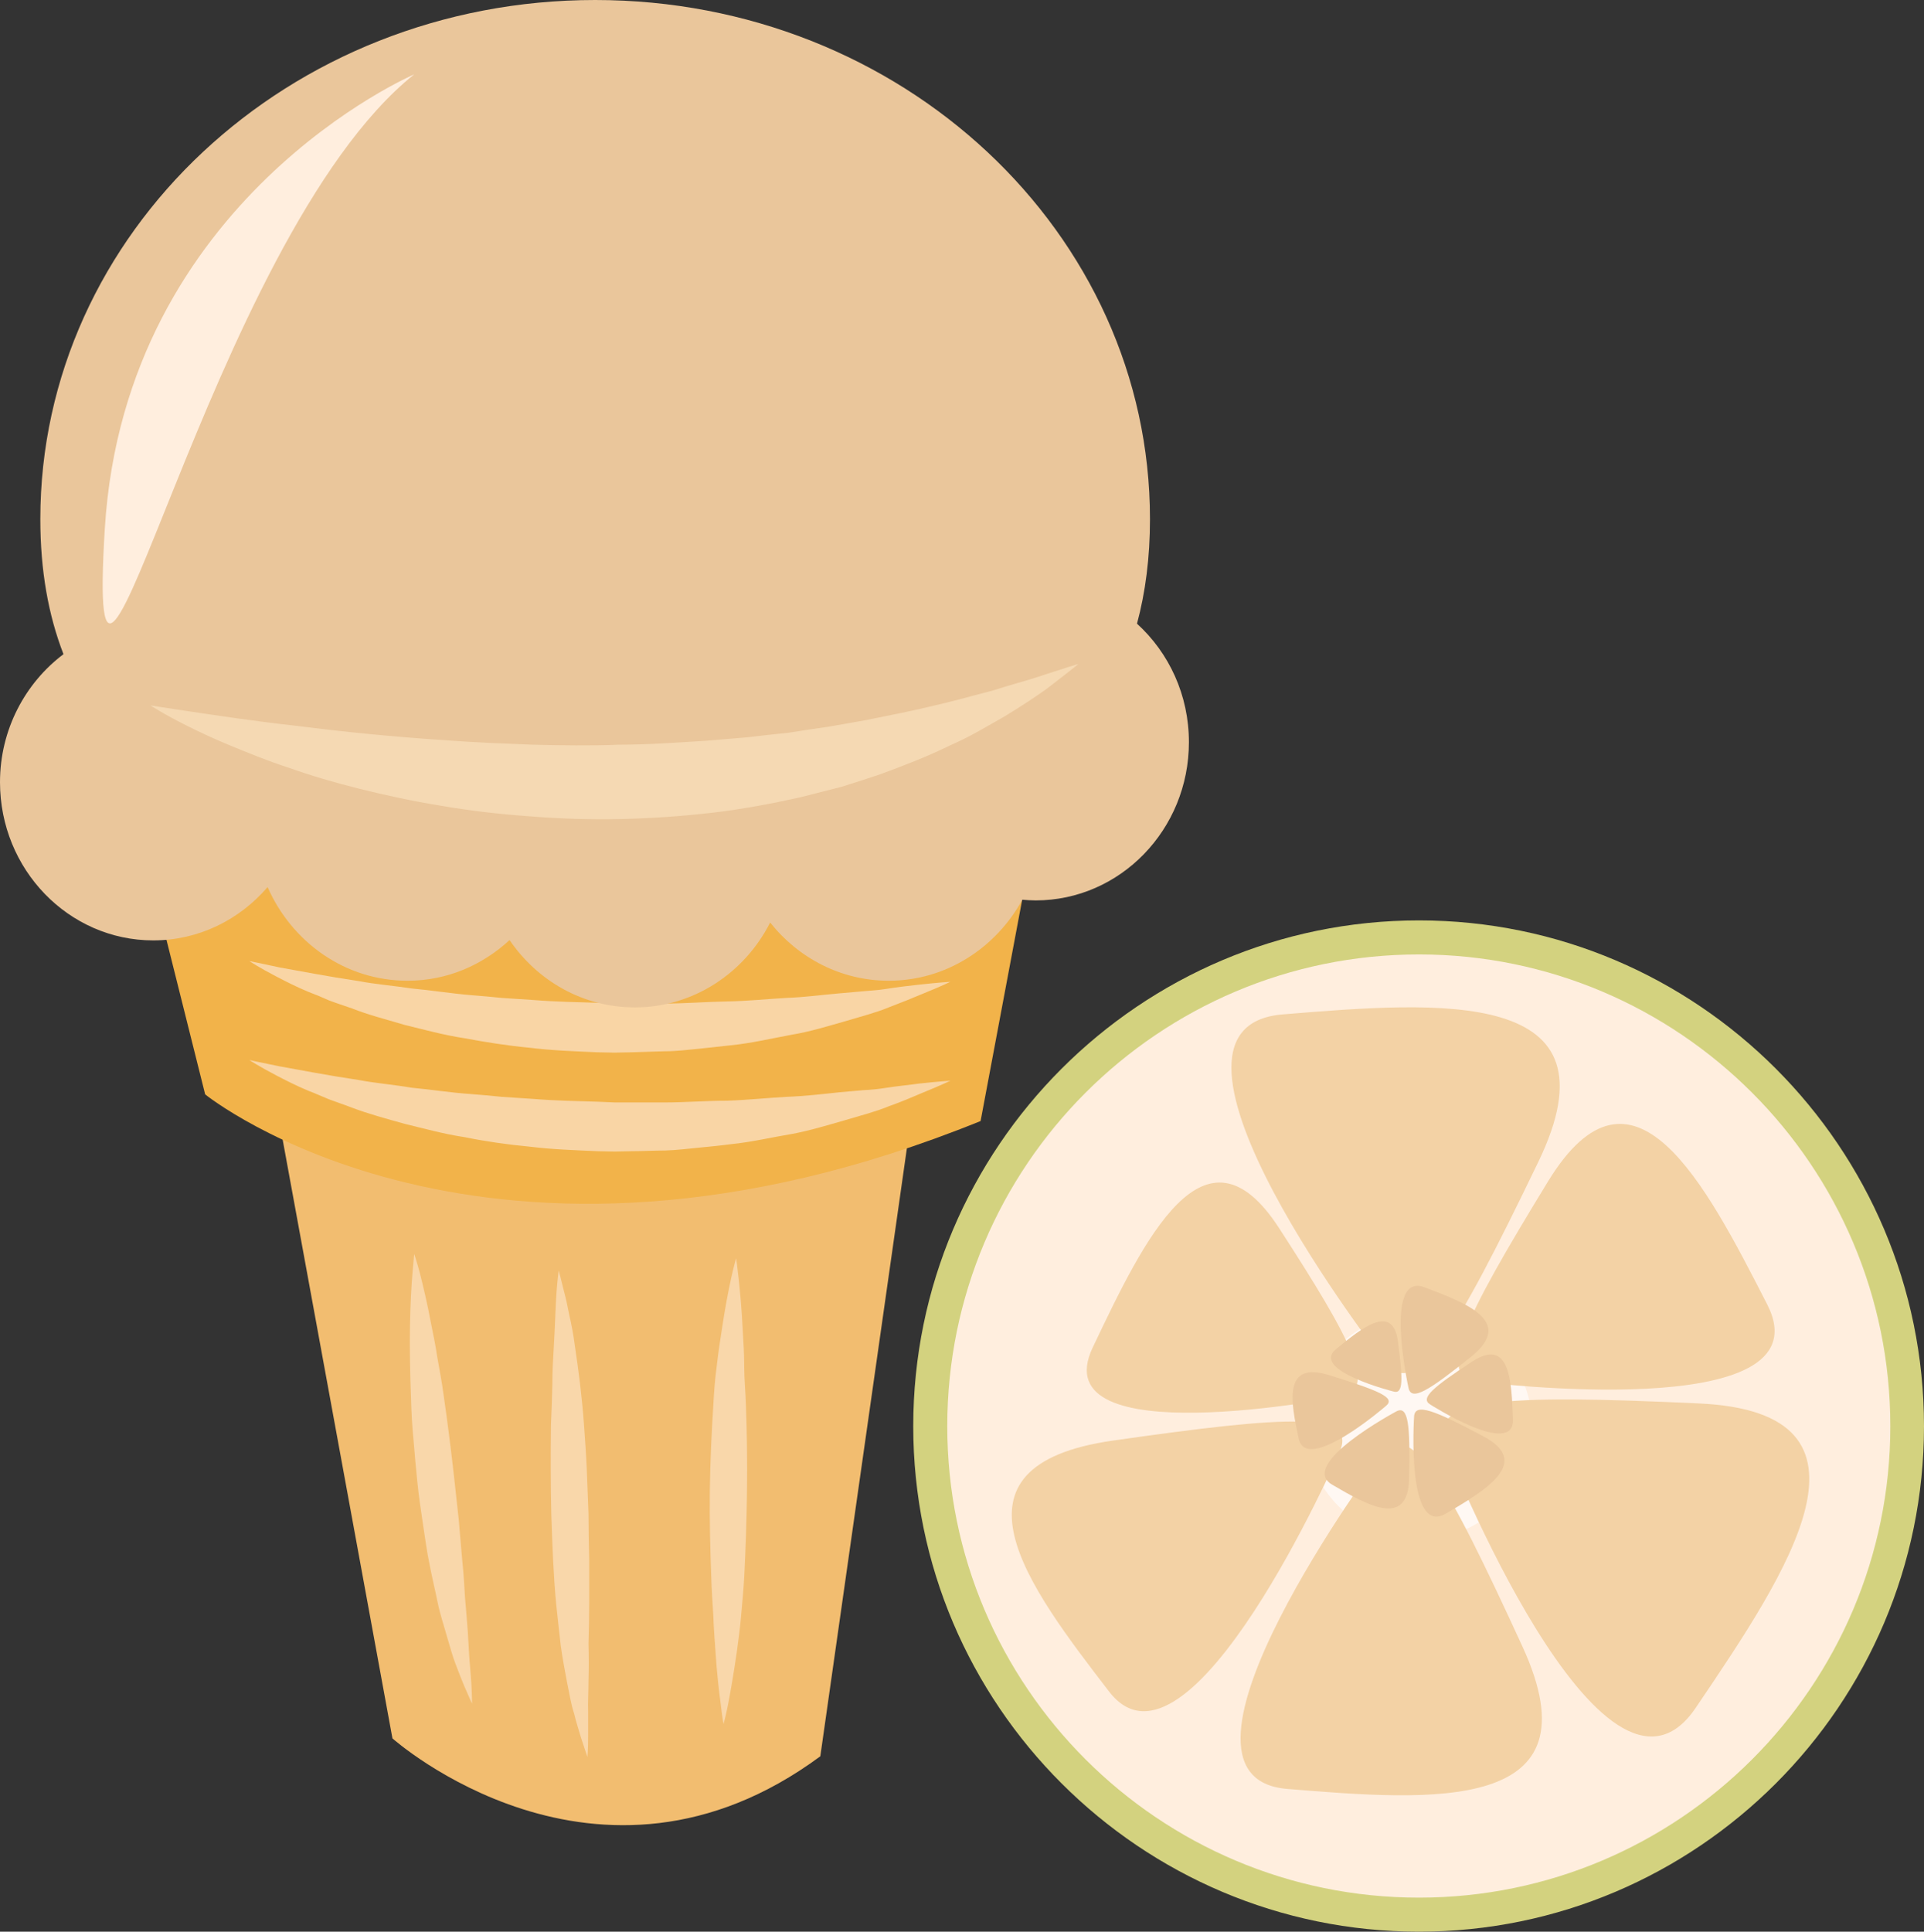 <?xml version="1.0" encoding="UTF-8" standalone="no"?>
<!-- Creator: CorelDRAW Home & Student X7 -->

<svg
   xmlns:dc="http://purl.org/dc/elements/1.1/"
   xmlns:cc="http://creativecommons.org/ns#"
   xmlns:rdf="http://www.w3.org/1999/02/22-rdf-syntax-ns#"
   xmlns:svg="http://www.w3.org/2000/svg"
   xmlns="http://www.w3.org/2000/svg"
   xmlns:sodipodi="http://sodipodi.sourceforge.net/DTD/sodipodi-0.dtd"
   xmlns:inkscape="http://www.inkscape.org/namespaces/inkscape"
   xml:space="preserve"
   width="54.86mm"
   height="55.07mm"
   version="1.1"
   style="clip-rule:evenodd;fill-rule:evenodd;image-rendering:optimizeQuality;shape-rendering:geometricPrecision;text-rendering:geometricPrecision"
   viewBox="0 0 5486 5507"
   id="svg59"
   sodipodi:docname="3992.svg"
   inkscape:version="0.92.4 (5da689c313, 2019-01-14)"><rect x="0" y="0" width="5486" height="5507" fill="#333333" stroke="none"/><sodipodi:namedview
   pagecolor="#ffffff"
   bordercolor="#666666"
   borderopacity="1"
   objecttolerance="10"
   gridtolerance="10"
   guidetolerance="10"
   inkscape:pageopacity="0"
   inkscape:pageshadow="2"
   inkscape:window-width="640"
   inkscape:window-height="480"
   id="namedview61"
   showgrid="false"
   inkscape:zoom="0.2102413"
   inkscape:cx="102.61417"
   inkscape:cy="93.051967"
   inkscape:window-x="0"
   inkscape:window-y="0"
   inkscape:window-maximized="0"
   inkscape:current-layer="svg59" />
 <defs
   id="defs4">
  <style
   type="text/css"
   id="style2">
   <![CDATA[
    .fil2 {fill:#D3D27F;fill-rule:nonzero}
    .fil4 {fill:#EAC69B;fill-rule:nonzero}
    .fil6 {fill:#F2B34A;fill-rule:nonzero}
    .fil5 {fill:#F2BD70;fill-rule:nonzero}
    .fil3 {fill:#F3D2A5;fill-rule:nonzero}
    .fil9 {fill:#F5D9B3;fill-rule:nonzero}
    .fil8 {fill:#F9D5A5;fill-rule:nonzero}
    .fil7 {fill:#F9D7AA;fill-rule:nonzero}
    .fil0 {fill:#FFEEDE;fill-rule:nonzero}
    .fil1 {fill:#FFF8F3;fill-rule:nonzero}
   ]]>
  </style>
 </defs>
 <g
   id="Vrstva_x0020_1"
   transform="translate(-7785,-11805)">
  <g
   id="_848950664">
   <path
   class="fil0"
   d="m 13223,15871 c 0,769 -624,1392 -1392,1392 -770,0 -1393,-623 -1393,-1392 0,-770 623,-1393 1393,-1393 768,0 1392,623 1392,1393 z"
   id="path7"
   inkscape:connector-curvature="0"
   style="fill:#ffeede;fill-rule:nonzero" />
   <path
   class="fil1"
   d="m 12154,15871 c 0,178 -145,323 -323,323 -179,0 -324,-145 -324,-323 0,-179 145,-324 324,-324 178,0 323,145 323,324 z"
   id="path9"
   inkscape:connector-curvature="0"
   style="fill:#fff8f3;fill-rule:nonzero" />
   <path
   class="fil2"
   d="m 11831,14526 c -742,0 -1345,603 -1345,1345 0,741 603,1344 1345,1344 741,0 1344,-603 1344,-1344 0,-742 -603,-1345 -1344,-1345 z m 0,2786 c -795,0 -1442,-647 -1442,-1441 0,-795 647,-1442 1442,-1442 794,0 1440,647 1440,1442 0,794 -646,1441 -1440,1441 z"
   id="path11"
   inkscape:connector-curvature="0"
   style="fill:#d3d27f;fill-rule:nonzero" />
   <path
   class="fil3"
   d="m 11730,15684 c 0,0 -739,-950 -288,-987 449,-37 971,-79 729,421 -241,500 -353,687 -441,566 z"
   id="path13"
   inkscape:connector-curvature="0"
   style="fill:#f3d2a5;fill-rule:nonzero" />
   <path
   class="fil3"
   d="m 11722,15957 c 0,0 -679,914 -267,948 413,34 891,72 671,-406 -220,-479 -321,-658 -404,-542 z"
   id="path15"
   inkscape:connector-curvature="0"
   style="fill:#f3d2a5;fill-rule:nonzero" />
   <path
   class="fil3"
   d="m 11607,15787 c 0,0 -854,168 -706,-141 147,-309 319,-667 531,-340 211,326 282,463 175,481 z"
   id="path17"
   inkscape:connector-curvature="0"
   style="fill:#f3d2a5;fill-rule:nonzero" />
   <path
   class="fil3"
   d="m 11907,15930 c 0,0 449,1134 713,744 264,-390 569,-843 8,-868 -561,-26 -781,-16 -721,124 z"
   id="path19"
   inkscape:connector-curvature="0"
   style="fill:#f3d2a5;fill-rule:nonzero" />
   <path
   class="fil3"
   d="m 11603,15948 c 0,0 -428,977 -656,679 -229,-298 -493,-643 11,-715 504,-72 702,-84 645,36 z"
   id="path21"
   inkscape:connector-curvature="0"
   style="fill:#f3d2a5;fill-rule:nonzero" />
   <path
   class="fil3"
   d="m 12001,15744 c 0,0 1000,127 823,-220 -177,-346 -383,-746 -625,-351 -242,396 -323,559 -198,571 z"
   id="path23"
   inkscape:connector-curvature="0"
   style="fill:#f3d2a5;fill-rule:nonzero" />
   <path
   class="fil4"
   d="m 11801,15761 c 0,0 -73,-331 46,-286 119,45 256,97 135,196 -122,98 -173,131 -181,90 z"
   id="path25"
   inkscape:connector-curvature="0"
   style="fill:#eac69b;fill-rule:nonzero" />
   <path
   class="fil4"
   d="m 11766,15829 c 0,0 -283,151 -182,209 101,59 218,126 219,-22 3,-148 -2,-206 -37,-187 z"
   id="path27"
   inkscape:connector-curvature="0"
   style="fill:#eac69b;fill-rule:nonzero" />
   <path
   class="fil4"
   d="m 11758,15772 c 0,0 -238,-60 -163,-121 74,-61 161,-131 176,-22 14,108 16,152 -13,143 z"
   id="path29"
   inkscape:connector-curvature="0"
   style="fill:#eac69b;fill-rule:nonzero" />
   <path
   class="fil4"
   d="m 11817,15845 c 0,0 -23,342 91,275 114,-67 246,-146 107,-220 -139,-74 -197,-98 -198,-55 z"
   id="path31"
   inkscape:connector-curvature="0"
   style="fill:#eac69b;fill-rule:nonzero" />
   <path
   class="fil4"
   d="m 11737,15813 c 0,0 -227,197 -249,93 -22,-103 -47,-223 89,-180 137,43 189,63 160,87 z"
   id="path33"
   inkscape:connector-curvature="0"
   style="fill:#eac69b;fill-rule:nonzero" />
   <path
   class="fil4"
   d="m 11863,15809 c 0,0 239,153 236,43 -4,-109 -8,-236 -117,-165 -109,72 -149,104 -119,122 z"
   id="path35"
   inkscape:connector-curvature="0"
   style="fill:#eac69b;fill-rule:nonzero" />
  </g>
  <path
   class="fil5"
   d="m 8573,14956 331,1805 c 0,0 584,521 1220,51 l 266,-1868 z"
   id="path38"
   inkscape:connector-curvature="0"
   style="fill:#f2bd70;fill-rule:nonzero" />
  <path
   class="fil6"
   d="m 8160,14086 210,839 c 0,0 800,648 2211,76 l 172,-915 c 0,0 -1830,-267 -2593,0 z"
   id="path40"
   inkscape:connector-curvature="0"
   style="fill:#f2b34a;fill-rule:nonzero" />
  <path
   class="fil7"
   d="m 8966,15380 c 0,0 7,20 16,54 9,35 21,85 32,144 6,30 13,63 18,97 6,34 13,70 18,108 11,75 21,155 30,235 4,40 9,80 13,119 3,40 7,78 10,116 4,37 6,74 8,108 3,35 6,67 8,98 2,30 3,58 5,82 2,25 4,46 5,64 2,36 2,57 2,57 0,0 -9,-19 -23,-52 -7,-17 -15,-37 -24,-61 -9,-23 -16,-50 -25,-80 -8,-29 -19,-61 -26,-95 -7,-35 -16,-71 -23,-108 -8,-38 -13,-77 -19,-116 -6,-40 -12,-80 -16,-120 -4,-41 -8,-81 -11,-121 -4,-40 -6,-79 -7,-117 -3,-76 -4,-147 -3,-208 1,-61 4,-112 7,-148 3,-36 5,-56 5,-56 z"
   id="path42"
   inkscape:connector-curvature="0"
   style="fill:#f9d7aa;fill-rule:nonzero" />
  <path
   class="fil7"
   d="m 9378,15427 c 0,0 6,21 15,59 5,18 10,41 15,67 6,26 12,56 16,88 10,66 20,142 26,224 3,41 6,83 8,126 2,42 3,86 5,129 0,44 1,87 2,130 0,42 0,84 0,125 0,40 -1,79 -2,117 1,37 1,72 0,104 0,33 -2,63 -1,89 0,26 0,50 0,69 0,38 -2,60 -2,60 0,0 -7,-20 -19,-57 -5,-18 -13,-41 -19,-67 -9,-26 -13,-56 -20,-88 -6,-33 -13,-68 -18,-105 -4,-38 -9,-77 -13,-118 -8,-82 -11,-169 -14,-256 -2,-87 -2,-174 -1,-255 2,-41 3,-80 4,-117 0,-37 2,-73 4,-105 4,-65 5,-120 8,-159 3,-38 6,-60 6,-60 z"
   id="path44"
   inkscape:connector-curvature="0"
   style="fill:#f9d7aa;fill-rule:nonzero" />
  <path
   class="fil7"
   d="m 9884,15392 c 0,0 3,21 7,57 4,37 9,89 12,152 2,31 4,65 4,101 0,36 4,73 5,112 3,77 4,160 3,242 -1,83 -4,167 -8,245 -2,39 -6,76 -9,112 -3,36 -8,70 -12,101 -9,62 -18,114 -25,150 -7,36 -13,56 -13,56 0,0 -4,-21 -8,-57 -5,-37 -11,-89 -15,-151 -2,-31 -5,-65 -6,-100 -2,-36 -5,-74 -6,-113 -3,-78 -5,-160 -4,-244 1,-83 5,-167 10,-245 2,-39 5,-77 10,-113 4,-35 9,-69 14,-100 9,-61 19,-113 27,-149 8,-36 14,-56 14,-56 z"
   id="path46"
   inkscape:connector-curvature="0"
   style="fill:#f9d7aa;fill-rule:nonzero" />
  <path
   class="fil8"
   d="m 8496,14827 c 0,0 31,7 86,18 28,5 61,11 99,18 38,7 81,14 127,21 47,9 98,13 151,22 54,5 110,14 168,18 29,2 59,5 89,8 30,2 60,4 91,6 61,5 123,6 185,8 l 47,2 h 46 c 31,0 62,0 93,0 61,0 121,-5 180,-5 59,-2 115,-8 169,-11 54,-2 104,-8 151,-13 24,-2 46,-4 68,-6 22,-1 42,-3 61,-6 38,-6 72,-9 100,-13 55,-6 88,-8 88,-8 0,0 -29,14 -81,35 -26,11 -58,25 -95,38 -36,15 -79,26 -126,40 -46,13 -97,29 -151,39 -55,9 -113,23 -173,29 -30,4 -61,7 -92,10 -31,3 -63,7 -95,8 -32,0 -64,2 -96,2 l -49,1 -49,-1 c -64,-3 -129,-5 -193,-13 -64,-6 -126,-15 -185,-27 -60,-9 -117,-25 -171,-38 -54,-15 -105,-29 -150,-46 -23,-9 -45,-16 -66,-24 -20,-8 -39,-17 -58,-24 -36,-15 -67,-31 -92,-44 -50,-26 -77,-44 -77,-44 z"
   id="path48"
   inkscape:connector-curvature="0"
   style="fill:#f9d5a5;fill-rule:nonzero" />
  <path
   class="fil8"
   d="m 8496,14545 c 0,0 31,6 86,18 28,5 61,11 99,18 38,7 81,14 127,21 47,9 98,13 151,21 54,5 110,14 168,19 29,2 59,5 89,8 30,2 60,4 91,6 61,5 123,6 185,8 l 47,2 46,-1 c 31,0 62,0 93,1 61,0 121,-5 180,-6 59,-1 115,-7 169,-10 54,-2 104,-9 151,-13 24,-2 46,-4 68,-6 22,-2 42,-3 61,-6 38,-6 72,-10 100,-13 55,-6 88,-8 88,-8 0,0 -29,14 -81,35 -26,11 -58,24 -95,38 -36,15 -79,26 -126,40 -46,13 -97,29 -151,38 -55,10 -113,24 -173,30 -30,3 -61,7 -92,10 -31,3 -63,7 -95,7 -32,1 -64,2 -96,3 l -49,1 -49,-1 c -64,-3 -129,-5 -193,-13 -64,-6 -126,-16 -185,-27 -60,-9 -117,-25 -171,-38 -54,-16 -105,-29 -150,-47 -23,-8 -45,-15 -66,-23 -20,-9 -39,-17 -58,-24 -36,-15 -67,-31 -92,-44 -50,-26 -77,-44 -77,-44 z"
   id="path50"
   inkscape:connector-curvature="0"
   style="fill:#f9d5a5;fill-rule:nonzero" />
  <path
   class="fil4"
   d="m 11027,13583 c 24,-89 37,-188 37,-298 0,-817 -708,-1480 -1582,-1480 -874,0 -1582,663 -1582,1480 0,147 23,274 66,385 -109,82 -181,215 -181,365 0,249 196,451 437,451 130,0 246,-59 326,-152 69,157 221,267 399,267 112,0 213,-44 291,-116 79,116 209,192 357,192 167,0 313,-98 386,-242 80,101 202,166 338,166 164,0 306,-94 381,-231 12,1 25,2 38,2 241,0 437,-202 437,-451 0,-135 -57,-255 -148,-338 z"
   id="path52"
   inkscape:connector-curvature="0"
   style="fill:#eac69b;fill-rule:nonzero" />
  <path
   class="fil9"
   d="m 8214,13816 c 0,0 42,7 117,18 74,11 179,27 305,41 126,16 272,31 428,41 39,3 78,5 118,7 40,2 81,3 121,5 41,1 82,2 124,2 41,0 82,0 123,-2 83,0 165,-6 246,-11 41,-3 81,-7 120,-10 40,-5 79,-9 117,-13 39,-6 76,-12 113,-17 37,-6 73,-13 108,-19 70,-14 136,-27 197,-42 16,-4 31,-7 45,-11 15,-4 29,-7 43,-11 28,-8 54,-14 79,-21 49,-16 93,-27 129,-39 35,-12 63,-20 83,-27 19,-6 30,-9 30,-9 0,0 -9,7 -25,20 -16,12 -39,31 -70,54 -31,22 -69,47 -115,75 -46,26 -98,58 -158,84 -59,29 -125,55 -196,81 -36,12 -73,24 -111,36 -39,10 -78,20 -118,30 -81,18 -165,34 -251,44 -86,10 -174,16 -262,18 -87,2 -175,-1 -261,-8 -86,-6 -170,-16 -251,-30 -81,-13 -158,-30 -231,-48 -72,-18 -140,-38 -202,-60 -62,-20 -117,-43 -166,-63 -49,-20 -91,-40 -125,-57 -68,-34 -104,-58 -104,-58 z"
   id="path54"
   inkscape:connector-curvature="0"
   style="fill:#f5d9b3;fill-rule:nonzero" />
  <path
   class="fil0"
   d="m 8966,12017 c 0,0 -823,353 -882,1293 -58,941 294,-823 882,-1293 z"
   id="path56"
   inkscape:connector-curvature="0"
   style="fill:#ffeede;fill-rule:nonzero" />
 </g>
</svg>